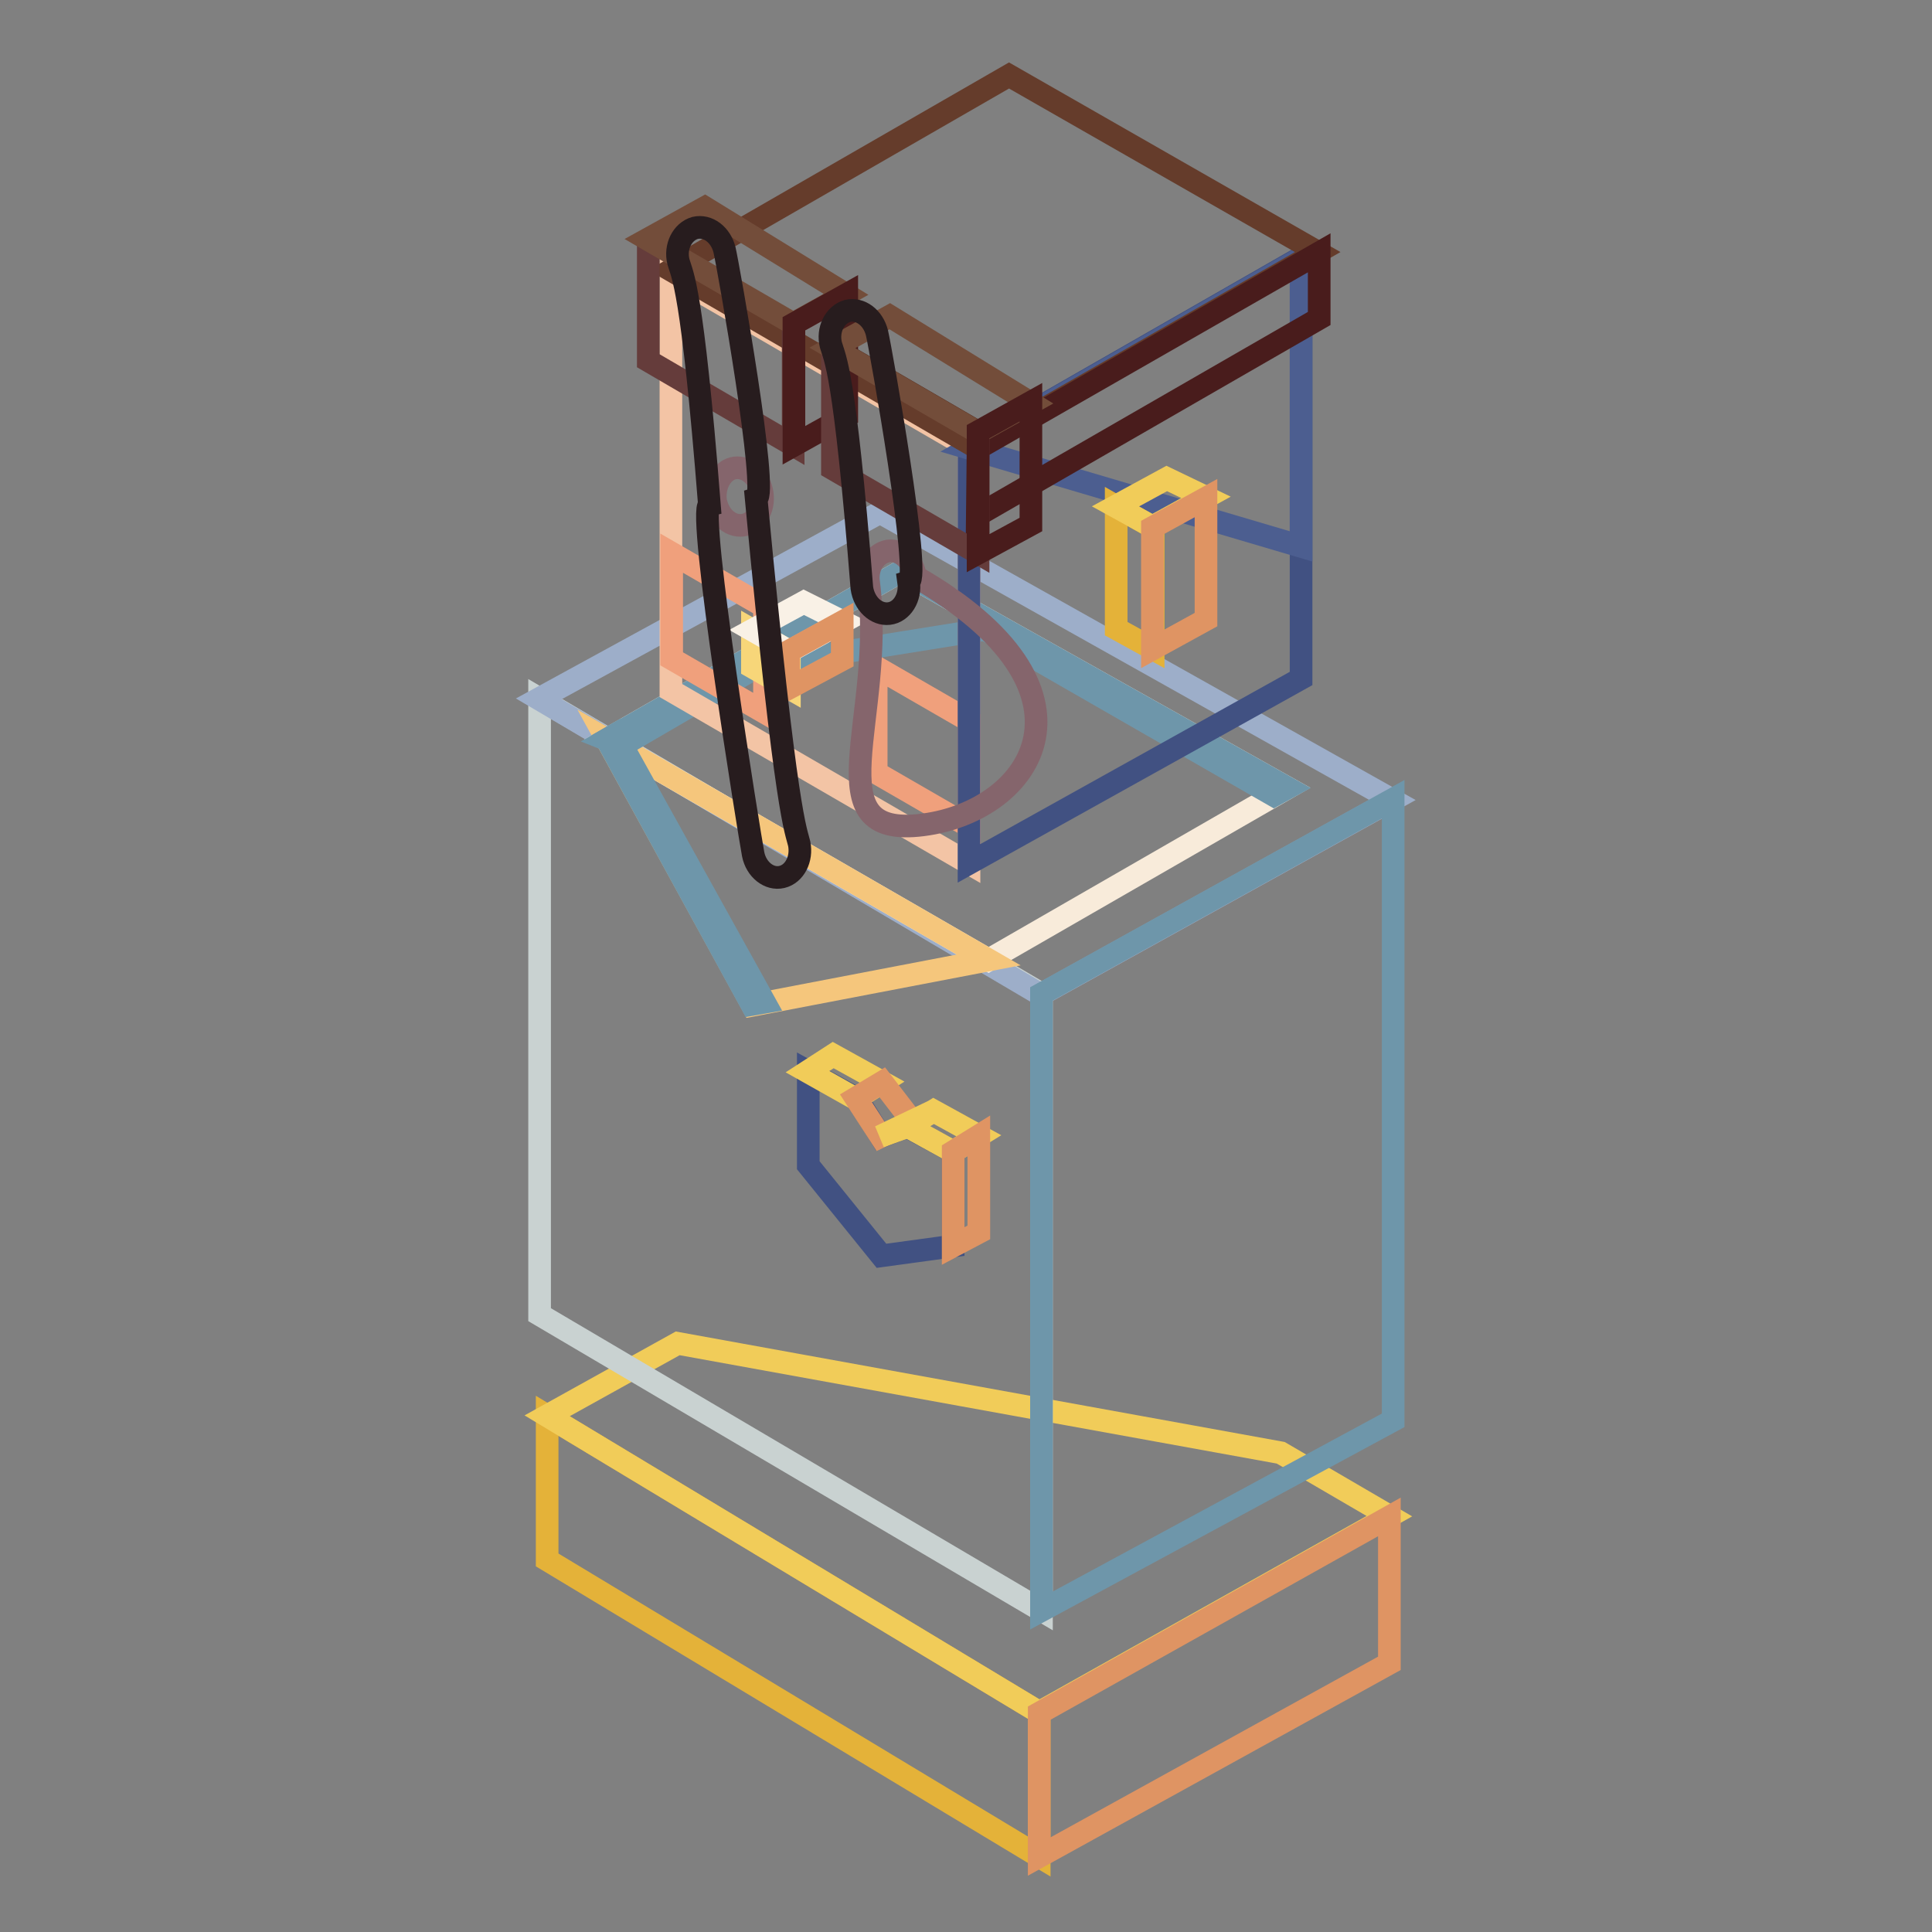 <?xml version="1.0" encoding="utf-8"?>
<!-- Svg Vector Icons : http://www.onlinewebfonts.com/icon -->
<!DOCTYPE svg PUBLIC "-//W3C//DTD SVG 1.1//EN" "http://www.w3.org/Graphics/SVG/1.1/DTD/svg11.dtd">
<svg version="1.1" xmlns="http://www.w3.org/2000/svg" xmlns:xlink="http://www.w3.org/1999/xlink" x="0px" y="0px" viewBox="0 0 256 256" enable-background="new 0 0 256 256" xml:space="preserve">
<rect x="0" y="0" width="256" height="256" fill="#808080" stroke="none"/>
<g> <path stroke-width="3" fill-opacity="0" stroke="#e4b239"  d="M137.7,226.9V246l-65.2-39.3v-19.1L137.7,226.9z"/> <path stroke-width="3" fill-opacity="0" stroke="#f1cc59"  d="M89.8,178l-17.3,9.6l65.2,39.3l46.4-26l-14.4-8.4L89.8,178z"/> <path stroke-width="3" fill-opacity="0" stroke="#df9463"  d="M184.1,220.4V201l-46.4,26V246L184.1,220.4z"/> <path stroke-width="3" fill-opacity="0" stroke="#c9d2d1"  d="M138,131.7v81.7l-66.5-39.2V92.6L138,131.7z"/> <path stroke-width="3" fill-opacity="0" stroke="#9daec9"  d="M116.6,67.9L71.4,92.6l66.5,39.2l46.6-25.8L116.6,67.9z"/> <path stroke-width="3" fill-opacity="0" stroke="#f8ebda"  d="M80.4,98l39-22.3l51.2,28.7L131,127.2L80.4,98z"/> <path stroke-width="3" fill-opacity="0" stroke="#f5c67c"  d="M131,127.2l-31.3,6L80.4,98L131,127.2z"/> <path stroke-width="3" fill-opacity="0" stroke="#6e96aa"  d="M101.3,132.8l-1.7,0.3L80.4,98l1.2-0.7L101.3,132.8z"/> <path stroke-width="3" fill-opacity="0" stroke="#6e96aa"  d="M80.4,98l39-22.3l51.2,28.7l-1.8,1l-38.3-22l-29.9,4.8L82.4,98.8L80.4,98z M184.6,188.2v-82.3L138,131.7 v81.7L184.6,188.2z"/> <path stroke-width="3" fill-opacity="0" stroke="#f3c4a5"  d="M128.4,114.4L88.9,91.5V36.4l39.5,22.9V114.4z"/> <path stroke-width="3" fill-opacity="0" stroke="#f0a07c"  d="M128.4,109.5l-12.3-7.1V88.4l12.3,7.1V109.5z M101.3,94.4l-12.3-7.1V73.3l12.3,7.1V94.4z"/> <path stroke-width="3" fill-opacity="0" stroke="#512a1d"  d="M111.4,46.7l19.3,11.2"/> <path stroke-width="3" fill-opacity="0" stroke="#415182"  d="M172.4,89.9l-44,24.5V59.3l44-25.2V89.9z"/> <path stroke-width="3" fill-opacity="0" stroke="#4c5e90"  d="M172.4,72.4V34.2l-44,25.2L172.4,72.4z"/> <path stroke-width="3" fill-opacity="0" stroke="#653c2b"  d="M133.7,10L88.9,35.8l40.5,23.5l45.2-25.9L133.7,10z"/> <path stroke-width="3" fill-opacity="0" stroke="#491c1c"  d="M129.5,68.3l45.3-26.1v-8.7l-45.2,25.9L129.5,68.3z"/> <path stroke-width="3" fill-opacity="0" stroke="#653c3b"  d="M105.1,42.9V59L85.9,47.8V31.7"/> <path stroke-width="3" fill-opacity="0" stroke="#734d3a"  d="M93.4,27.5l-7.6,4.2l19.3,11.2l7-3.9L93.4,27.5z"/> <path stroke-width="3" fill-opacity="0" stroke="#491c1c"  d="M112.2,55.1V39l-7,3.9V59L112.2,55.1z"/> <path stroke-width="3" fill-opacity="0" stroke="#653c3b"  d="M129.6,57.2v16.1l-19.3-11.2V46"/> <path stroke-width="3" fill-opacity="0" stroke="#734d3a"  d="M117.9,41.9l-7.6,4.2l19.3,11.2l7-3.9L117.9,41.9z"/> <path stroke-width="3" fill-opacity="0" stroke="#491c1c"  d="M136.6,69.5V53.3l-7,3.9v16.1L136.6,69.5z"/> <path stroke-width="3" fill-opacity="0" stroke="#e4b239"  d="M152.8,69.9V86l-4.9-2.7V67.1L152.8,69.9z"/> <path stroke-width="3" fill-opacity="0" stroke="#f1cc59"  d="M154.6,63.4l-6.8,3.7l4.9,2.7l7.1-3.9L154.6,63.4z"/> <path stroke-width="3" fill-opacity="0" stroke="#df9463"  d="M159.8,82.1V66l-7.1,3.9V86L159.8,82.1z"/> <path stroke-width="3" fill-opacity="0" stroke="#415182"  d="M126.3,152.6v12.5l-9.5,1.3l-9.7-12V142l6.5,3.6l3.1,5l3.5-1.3L126.3,152.6z"/> <path stroke-width="3" fill-opacity="0" stroke="#f1cc59"  d="M116.9,143.4l-6.5-3.6L107,142l6.4,3.6L116.9,143.4z"/> <path stroke-width="3" fill-opacity="0" stroke="#df9463"  d="M120.9,148.6l-4-5.2l-3.5,2.1l3.3,5.1L120.9,148.6z"/> <path stroke-width="3" fill-opacity="0" stroke="#f1cc59"  d="M123.7,147.2l-7.1,3.4l3.6-1.3L123.7,147.2z M123.7,147.2l6,3.3l-3.4,2.1l-6-3.3L123.7,147.2z"/> <path stroke-width="3" fill-opacity="0" stroke="#df9463"  d="M129.7,163.3v-12.8l-3.4,2.1v12.5L129.7,163.3z"/> <path stroke-width="3" fill-opacity="0" stroke="#f7d679"  d="M104.6,86.3v4.9l-4.9-2.8v-4.9L104.6,86.3z"/> <path stroke-width="3" fill-opacity="0" stroke="#f9f1e6"  d="M106.5,79.8l-6.8,3.7l4.9,2.8l7.1-3.9L106.5,79.8z"/> <path stroke-width="3" fill-opacity="0" stroke="#df9463"  d="M111.6,87.4v-5l-7.1,3.9v4.9L111.6,87.4z"/> <path stroke-width="3" fill-opacity="0" stroke="#85656c"  d="M94.8,66.2c0.3,2.1,1.9,3.6,3.6,3.4s2.9-2.1,2.6-4.2s-1.9-3.6-3.6-3.4C95.8,62.2,94.6,64.1,94.8,66.2z"/> <path stroke-width="3" fill-opacity="0" stroke="#271c1e"  d="M94,66.9c-1.7,0.4,5.4,44.3,5.8,46.3s2.1,3.4,3.8,3c1.7-0.4,2.7-2.4,2.3-4.4c-0.4-1.8-1.7-3.1-5.7-45.7 c1.7-0.5-3.7-30.9-4.2-33c-0.5-2-2.2-3.3-3.9-2.9c-1.7,0.5-2.7,2.5-2.2,4.5C90.4,36.5,91.7,37.8,94,66.9z"/> <path stroke-width="3" fill-opacity="0" stroke="#85656c"  d="M115.1,77.2c2.3,18-7.6,34,7.2,32.1c14.8-1.9,25-18-1-32.9c-0.3-2.1-1.9-3.6-3.6-3.4 C116,73.3,114.8,75.1,115.1,77.2L115.1,77.2z"/> <path stroke-width="3" fill-opacity="0" stroke="#271c1e"  d="M114.2,77.9c0.3,2.1,1.9,3.6,3.6,3.4s2.9-2.1,2.6-4.2c1.7-0.5-3.7-30.9-4.2-33c-0.5-2-2.2-3.3-3.9-2.9 c-1.7,0.5-2.7,2.5-2.2,4.5C110.6,47.5,111.9,48.8,114.2,77.9z"/></g>
</svg>